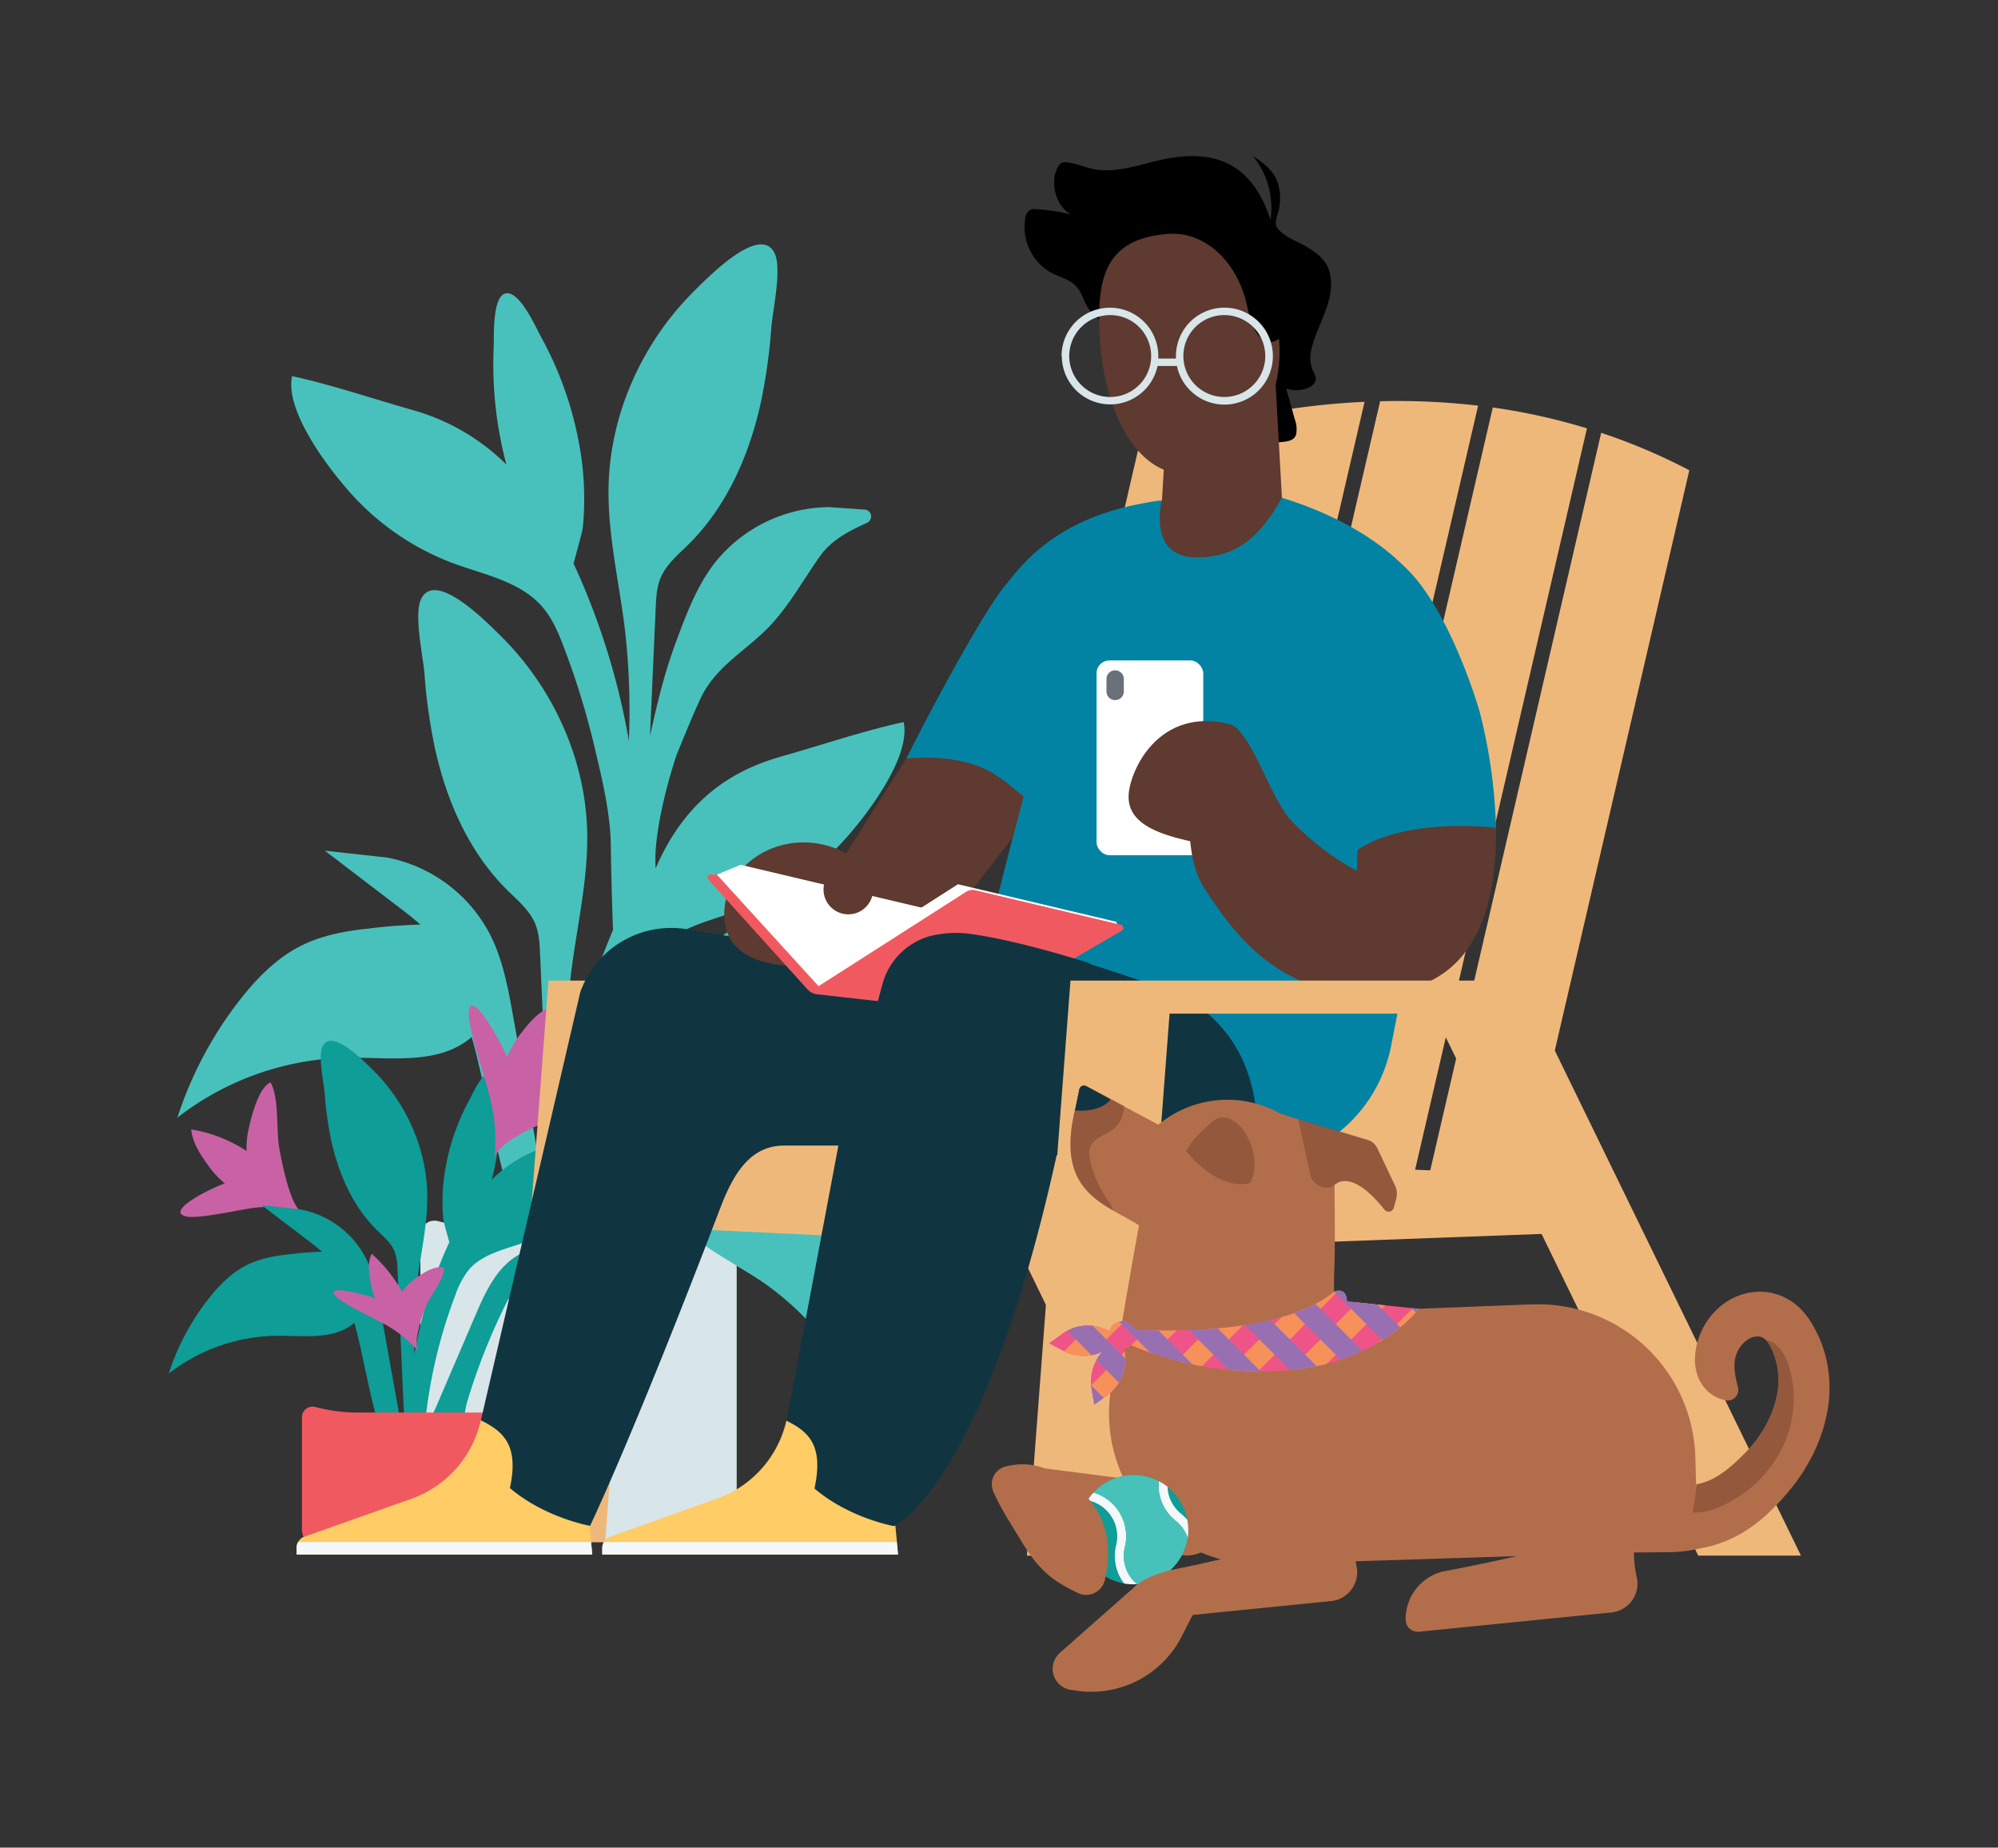 <svg id="Layer_1" data-name="Layer 1" xmlns="http://www.w3.org/2000/svg" xmlns:xlink="http://www.w3.org/1999/xlink" viewBox="0 0 669.48 619.01"><rect x="0" y="0" width="669.48" height="619.01" fill="#333333" stroke="none"/><defs><style>.cls-1{fill:none;}.cls-2{fill:#48c1bc;}.cls-3{fill:#d8e5e9;}.cls-4{fill:#c962a5;}.cls-5{fill:#0e9d97;}.cls-6{fill:#f15961;}.cls-7{fill:#efb87b;}.cls-8,.cls-9{fill:#5e3a30;}.cls-9{opacity:0.7;}.cls-17,.cls-9{isolation:isolate;}.cls-10{fill:#0383a4;}.cls-11{fill:#fff;}.cls-12{fill:#6a707a;}.cls-13{fill:#fc6;}.cls-14{fill:#f4f8fa;}.cls-15{fill:#103540;}.cls-16{fill:#b26e4b;}.cls-17{fill:#774331;opacity:0.5;}.cls-18{fill:#103541;}.cls-19{clip-path:url(#clip-path);}.cls-20{fill:#ef5489;}.cls-21{fill:#f6915a;}.cls-22{fill:#9870b1;}.cls-23{fill:#47c2bb;}</style><clipPath id="clip-path"><path class="cls-1" d="M451.33,436s.22-4.81-4.15-3.33c-17.12,14.08-53.84,13.51-66.85,12.81a4.57,4.57,0,0,0-8.62.47l-.28-.15a14.76,14.76,0,0,0-15.6,1.11l-4.32,3.15,4.73,2.51a14.71,14.71,0,0,0,13.06.36,14.77,14.77,0,0,0-3.55,12.4l.92,5.28,4.34-3.14A14.77,14.77,0,0,0,376.88,453l-.22-1.23a4.46,4.46,0,0,0,2.4-1.07,111.26,111.26,0,0,0,49.83,8.59c32.42-1.66,46.55-20.78,46.55-20.78Z"/></clipPath></defs><g id="Layer_2" data-name="Layer 2"><g id="Homepage"><path class="cls-2" d="M187,432.69a1.16,1.16,0,0,1-.8,0C186.34,433.1,186.59,433.16,187,432.69Z"/><path class="cls-2" d="M282.31,342.27c14.4-2.78,27.76-12,34-25.33-12.11-1-23.64-5.44-35.49-8.13s-24.95-3.44-35.52,2.57c-11.61,6.59-17.6,19.69-22.87,31.95q-10.66,24.87-21.35,49.74c-.83,1.93-3.69,8.77-6,15,0-.35-.05-.56,0-.57a265.28,265.28,0,0,1,16.69-74.85c1.81-4.74,3.81-9.52,7.12-13.37,7.34-8.53,19.36-10.8,29.93-14.67a87,87,0,0,0,35.24-24.49c7.22-8.25,21.19-26.81,18.72-38.19-12.87,2.75-27.41,7.67-40.48,11.37-12.55,3.56-31.27,11.19-42.6,37.62-.76-9.05,2.56-24.53,7-38,2.57-6.25,5.08-12.53,7.91-18.66,4.63-10,13.18-14.9,21-22.21s12.88-16.81,19-25.51c3.92-5.61,9.81-8.62,15.91-11.39a2.32,2.32,0,0,0-.8-4.43l-11.88-.81A49.41,49.41,0,0,0,239.18,189c-5.75,7.57-9.15,16.62-12.48,25.53-4.27,11.45-6.62,21.73-8.9,32q.94-21.4,1.91-42.82c.15-3.42.32-6.92,1.64-10.09,1.88-4.52,5.84-7.77,9.33-11.21,12.91-12.76,20.47-30.13,24.32-47.87a187.77,187.77,0,0,0,3.45-24.77c.45-5.8,3.65-19.84,1.07-25-4.78-9.55-21.35,7.17-27,12.81C215,115,204.14,139.24,203.9,164c-.16,15.78,3.62,31.3,5.5,47a240.28,240.28,0,0,1,1.32,37.16,239.49,239.49,0,0,0-16.45-54.73c-.67-1.56-1.37-3.09-2.09-4.61,1.4-5.23,3-10.79,3.12-12.23a99.43,99.43,0,0,0-.57-23.76,118.52,118.52,0,0,0-13.58-40.21c-1.6-2.93-7.14-15.55-11.84-14.29-4.4,1.19-3.72,14.35-3.89,18a130.86,130.86,0,0,0,4.25,39.3,72.37,72.37,0,0,0-31.31-18.23c-13.06-3.7-27.61-8.62-40.48-11.38-2.47,11.38,11.5,29.94,18.72,38.19a87.14,87.14,0,0,0,35.24,24.5c10.57,3.87,22.59,6.13,29.94,14.67,3.31,3.84,5.31,8.62,7.12,13.37a265.71,265.71,0,0,1,10.29,33.44c2.57,10.88,5.49,22.76,5.49,33.95,0,1.62.33,18,.73,27.42A239.79,239.79,0,0,0,189.94,364a240.19,240.19,0,0,1,1.32-37.16c1.88-15.67,5.66-31.2,5.51-47-.25-24.77-11.15-49-28.62-66.42-5.66-5.64-22.22-22.37-27-12.82-2.58,5.15.61,19.19,1.07,25a184.57,184.57,0,0,0,3.45,24.76c3.84,17.74,11.41,35.11,24.32,47.87,3.48,3.45,7.44,6.69,9.33,11.22,1.31,3.16,1.48,6.66,1.64,10.09q2,45.19,4,90.39c-.14.37-.26.75-.38,1.12L171.92,340.4c-1.68-9.36-3.41-18.87-7.73-27.34a49.38,49.38,0,0,0-34.52-25.76L108.84,285l24.26,18.52c2.63,2,5.28,4,7.74,6.25a172.51,172.51,0,0,0-17.29,1.32c-7.76.81-15.58,2.24-22.56,5.71-8.28,4.13-14.93,10.92-20.62,18.2a128.43,128.43,0,0,0-20.93,39.45,95.16,95.16,0,0,1,57.46-20.08c14.23-.12,30.33,2.42,41.09-6.89l.06-.05c6.56,22.07,13.11,76.06,25.13,69.67-.3,2,2.77,13.69,2.79,12.13,8.32,2.29,21.14-16,36.2-29.16,0,0,0,0,0,.07,4.11,13.62,19.07,20.09,31,27.81A95.14,95.14,0,0,1,291,475.63a128.22,128.22,0,0,0,3.43-44.53c-.91-9.2-2.89-18.5-7.67-26.41-4-6.67-9.89-12.06-16-16.9a169.46,169.46,0,0,0-13.9-10.37c3.27-.54,6.59-.85,9.88-1.13l30.41-2.67-18.84-9.17a49.44,49.44,0,0,0-43,3.28,71.22,71.22,0,0,0-14.14,11.52,326.56,326.56,0,0,1,18.64-44.5C252.72,341.78,267.91,345.06,282.31,342.27ZM194.1,409.93s0,0,0,0Zm4.1-4.89c.05-.1.09-.14.09-.11l-.09.11Z"/><path class="cls-3" d="M221.65,411.62h-55.6a75.66,75.66,0,0,1-19.3-2.51,4.72,4.72,0,0,0-5.75,3.4,4.35,4.35,0,0,0-.14,1.19v91.54a9.49,9.49,0,0,0,7.19,9.23,75.27,75.27,0,0,0,18,2.18h55.6a75.19,75.19,0,0,0,18-2.18,9.5,9.5,0,0,0,7.2-9.23V413.7a4.72,4.72,0,0,0-4.7-4.74,4.79,4.79,0,0,0-1.19.15A75.78,75.78,0,0,1,221.65,411.62Z"/><path class="cls-2" d="M222.18,400.1c4.11,13.62,19.07,20.09,31,27.81,17.36,11.19-6.64-53.76.28-34.29"/><path class="cls-4" d="M101.69,406.43c-4.23-1.08-7.33-17.51-8-21.11-1.31-6.63,0-17-3-22.67-4.08,1.59-6.62,11.91-7.48,16.1a29.3,29.3,0,0,0-.6,6.86,47.87,47.87,0,0,0-18.55-7.22c.45,4.34,2.9,8.19,5.46,11.72a30.4,30.4,0,0,0,5.79,6.35c-7.78,3-19.93,9.83-12.58,11.14,4.06.72,17-2.17,21.54-2.83A36.73,36.73,0,0,1,101.69,406.43Z"/><path class="cls-5" d="M127.46,438.74c-1.06-5.91-2.16-11.91-4.88-17.26a31.18,31.18,0,0,0-21.78-16.25l-13.15-1.48L103,415.44c1.66,1.27,3.33,2.55,4.89,3.94a107.59,107.59,0,0,0-10.91.84c-4.9.51-9.84,1.41-14.24,3.6-5.23,2.6-9.42,6.89-13,11.48a80.84,80.84,0,0,0-13.21,24.9,60,60,0,0,1,36.26-12.67c9-.08,19.14,1.53,25.93-4.35l0,0c4.39,14.75,8.76,52.09,17.24,42.85Q131.7,462.36,127.46,438.74Z"/><path class="cls-5" d="M142.07,481.06a167.57,167.57,0,0,1,10.53-47.23,28.11,28.11,0,0,1,4.5-8.44c4.63-5.39,12.22-6.81,18.89-9.26a54.94,54.94,0,0,0,22.24-15.45c4.55-5.21,13.37-16.92,11.81-24.1-8.12,1.73-17.3,4.84-25.54,7.17a45.64,45.64,0,0,0-19.76,11.51,82.63,82.63,0,0,0,2.68-24.8c-.1-2.32.32-10.63-2.45-11.37-3-.8-6.46,7.16-7.48,9a75,75,0,0,0-8.57,25.38,63.19,63.19,0,0,0-.36,15c.09.91,1.09,4.42,2,7.72q-.67,1.44-1.32,2.91a151.48,151.48,0,0,0-10.38,34.54,150.54,150.54,0,0,1,.84-23.45c1.18-9.89,3.57-19.69,3.47-29.64-.16-15.64-7-30.93-18.06-41.92-3.57-3.56-14-14.12-17-8.09-1.63,3.25.39,12.11.68,15.77a117.29,117.29,0,0,0,2.17,15.63c2.43,11.2,7.2,22.16,15.35,30.21,2.2,2.18,4.7,4.22,5.89,7.08a18.62,18.62,0,0,1,1,6.37l2.55,57a8.19,8.19,0,0,0,5.75,0c-.06-.5-.12-1-.19-1.51A2.69,2.69,0,0,0,142.07,481.06Z"/><path class="cls-5" d="M196.18,418.8c-7.48-1.7-15.75-2.17-22.42,1.62-7.33,4.16-11.11,12.43-14.43,20.17L145.85,472a16.77,16.77,0,0,0-1.81,6.66c.07,4.91,5.07,7.33,8.62,3.68,2.56-2.63,2.88-9.33,3.88-12.7a207.32,207.32,0,0,1,13.79-34.44c8.12,4.44,17.71,6.51,26.79,4.75s17.52-7.61,21.45-16C210.93,423.32,203.66,420.5,196.18,418.8Z"/><path class="cls-4" d="M165.67,388.45c.21-5.43,15.05-11.68,18.31-13.1,6-2.59,16-2.51,20.74-7-2.27-4.85-12.47-6.53-16.57-7a21.3,21.3,0,0,0-6.57.24c2.71-7.8,3.57-18.88,3.23-24.2-4,1.19-7.14,4.8-10,8.51a34.15,34.15,0,0,0-4.86,8.15c-4.29-9.28-13.07-23.47-12.89-14.1.1,5.18,5.31,20.92,6.8,26.49A60.62,60.62,0,0,1,165.67,388.45Z"/><path class="cls-4" d="M140.41,453c-2.53-2.62,1.32-12.72,2.14-14.95,1.51-4.11,6.19-8.91,6.24-13.3-3.41-1.15-9,3-11.09,4.79a14.2,14.2,0,0,0-2.93,3.3,49.07,49.07,0,0,0-10.23-12.79c-1.28,2.49-1,5.69-.5,8.78a23,23,0,0,0,1.7,6.14c-6.49-2.22-17.44-4.54-12.81-.29,2.55,2.36,12.6,7.13,16,9A40.47,40.47,0,0,1,140.41,453Z"/><path class="cls-6" d="M161.73,473.25H120.06a56.92,56.92,0,0,1-14.46-1.88,3.53,3.53,0,0,0-4.31,2.54,4,4,0,0,0-.11.9v37.44a7.13,7.13,0,0,0,5.39,6.93,56.78,56.78,0,0,0,13.49,1.63h41.67a56.7,56.7,0,0,0,13.48-1.63,7.13,7.13,0,0,0,5.39-6.93V474.81a3.53,3.53,0,0,0-3.52-3.55,3,3,0,0,0-.89.11A56.92,56.92,0,0,1,161.73,473.25Z"/><path class="cls-7" d="M536.39,412.66l-5.25-18.21-19.81-.89,54.72-236A198.63,198.63,0,0,0,536.52,145L479.24,392.11l-5.07-.23,57.58-248.37a208.75,208.75,0,0,0-31.55-7L441.34,390.4l-5.06-.23,59-254.26a230.9,230.9,0,0,0-32.83-1.48L403.45,388.69l-5.07-.23,58.85-253.84a253.31,253.31,0,0,0-34.07,3.91L365.56,387l-5.07-.22L417.8,139.57c-22.33,4.57-36.29,10.48-36.29,10.48L337.21,341.1l-6.12-12.57H183.78L169.53,516.65h33.24l8-105.86L340.64,417l48.53,99.66h33.62l-47.78-98h0ZM213.11,380.11l3.09-40.77h86.62l22.32,45.82Z"/><path d="M369.33,107.76a15.37,15.37,0,0,1-5.21-5.42c-1-1.87-1.65-4-2.93-5.74-2.31-3-6.15-3.71-9.34-5.45a17.59,17.59,0,0,1-8.29-18.09,3.92,3.92,0,0,1,1.49-2.69,3.61,3.61,0,0,1,2.07-.3,65.89,65.89,0,0,1,11.77,1.79c-5.1-2.78-7.3-10.79-4.39-15.93a3.22,3.22,0,0,1,1.17-1.31,3.06,3.06,0,0,1,1.69-.22c3.05.27,6,1.63,9,2.24,6.86,1.37,14.08-1,20.62-2.6s13.42-2.58,20.13-.82c9.7,2.55,15.3,10.26,18.6,20.47a27.65,27.65,0,0,0-5.92-21.47c2.8,1.87,5.71,3.87,7.44,7,2.15,3.83,2.06,8.69.81,12.82a8.7,8.7,0,0,0-.56,2.62c0,3.64,7.43,6.28,9.78,7.69,3.4,2,7.14,4.52,8.21,8.62,2.43,9.31-4.06,17.48-6,25.85a11.33,11.33,0,0,0,.4,7.27,7.68,7.68,0,0,1,1,2.58c.11,1.62-1.31,2.77-2.66,3.31a10.75,10.75,0,0,1-7.23.23l2.84,10.16a9.67,9.67,0,0,1,.49,5.13c-.88,3.16-5.36,2.19-7.67,3.07.27,1.86-.91,4.53-2,5.89-3.9-7.22-27-33.74-25.87-33.69-1.31-.06-3.28-1.51-4.48-2.06L384,113.88C379.46,111.82,373.79,110.65,369.33,107.76Z"/><path class="cls-8" d="M429.54,166.79l-2.34-42.14H391.9l-2.56,43c-22,21.19-35.07,33.48-35.07,57.6l98.66,5.16C452.93,206.26,440.47,192.15,429.54,166.79Z"/><path class="cls-8" d="M428.59,113.49c2.11,24.7-14.61,43.79-30.35,45.14s-27.38-17.83-29.49-42.54,2.52-36,22.4-37.72c12.48-1.07,23.62,9.24,26.78,24.37C421.44,119.55,428.59,113.49,428.59,113.49Z"/><path class="cls-9" d="M396.72,135.85a.74.74,0,0,1-.26,0c-.18,0-4.47-1.1-6.19-3.92-1.64-2.67.51-16.67,1-19.45a.83.83,0,0,1,1.64.27c-1.07,6.65-2.15,16.74-1.18,18.32,1.13,1.85,4.11,2.91,5.16,3.17a.83.83,0,0,1-.13,1.63Z"/><path class="cls-10" d="M303.72,254.08c12.74-25.39,28.55-53.32,33.86-58.8,9.39-12.63,23-22.4,44.72-26.53,2.93-.56,4-.78,7-1.12,0,0-5,19.12,11.64,19.12,12.47,0,20.78-5.82,28.56-20C447,172.15,460.49,180,470,189.25a50.18,50.18,0,0,1,7,8l.41.58.35.51c.41.58.8,1.16,1.18,1.75,10.51,16.15,16.82,38.2,16.82,38.2a176,176,0,0,1,5.51,39c.31,17.12-16.33,27.47-28.31,38.19l-6.85,35A49,49,0,0,1,415.75,390l-89.59-57.8,13.19-51.63s-41.64,10.81-41.45,9.23C298.39,285.79,303.72,254.08,303.72,254.08Z"/><path class="cls-8" d="M303.72,254.08,277,296.17l7.29,20,32.79-7,22.31-28.6L343,266.84C335.37,261.12,329.15,252.29,303.72,254.08Z"/><rect class="cls-11" x="367.43" y="221.26" width="35.75" height="65.26" rx="4.31"/><path class="cls-12" d="M373.66,224.58h0a2.91,2.91,0,0,1,2.91,2.91v4.16a2.91,2.91,0,0,1-2.91,2.91h0a2.91,2.91,0,0,1-2.91-2.91v-4.16A2.91,2.91,0,0,1,373.66,224.58Z"/><path class="cls-8" d="M408.11,244c8.92-7.22,15.47,19.81,23.85,30.15a88.47,88.47,0,0,0,22.68,17.62l.22-6.93s12.58-10.57,46.06-7.57l.34,0c.44,24-5.58,50.9-33.78,54.93-37.82,5.4-54.86-20.78-64-34.74S399.19,251.21,408.11,244Z"/><path class="cls-8" d="M399.2,281.92c-13-2.88-23.14-7-20.66-18.2,2.29-10.34,12.5-26.05,33-21.23a6.51,6.51,0,0,1,5,6.86c-.72,8.62-2.59,25.85-6.46,35.12A78.31,78.31,0,0,1,399.2,281.92Z"/><path class="cls-13" d="M161.1,475.85A36.34,36.34,0,0,1,138.24,502l-36.71,13a4.13,4.13,0,0,0-2.16,3.73v2.13h99.09l-.93-9.92S175.52,465.56,161.1,475.85Z"/><path class="cls-14" d="M99.37,518.68v2.13h99.09l-.39-4.16H99.86A4.47,4.47,0,0,0,99.37,518.68Z"/><path class="cls-13" d="M263.51,475.94a36.33,36.33,0,0,1-22.84,26L204,515a4.16,4.16,0,0,0-2.17,3.73v2.13h99.1l-.93-9.92S279.42,464.09,263.51,475.94Z"/><path class="cls-14" d="M201.79,518.68v2.13h99.1l-.39-4.16H202.29A4.61,4.61,0,0,0,201.79,518.68Z"/><path class="cls-15" d="M383.32,329s-34.56-12.5-57.74-15.84c-12.46-1.79-22,2.12-28.22,9.14l-67.94-11.1a32.32,32.32,0,0,0-35,21.26L161.13,475.85c7.35,3.68,12.88,8.09,9.73,22.7,11.77,10,26.86,12.65,26.86,12.65s14.47-30.07,43.52-106.2c4.19-11,9.74-21.2,21.49-21.2h18.19L263.56,476c7.35,3.68,12.5,8.09,9.35,22.7,11.77,10,26.68,12.6,26.68,12.6s29.91-13,54.48-124.28l66.51,3.33C427.23,336.26,383.32,329,383.32,329Z"/><path class="cls-3" d="M355.79,119.3a16.21,16.21,0,0,0,32.07,3.32h6.51a16.24,16.24,0,1,0-.34-3.32c0,.28,0,.55,0,.83h-5.91c0-.28,0-.55,0-.83a16.21,16.21,0,0,0-32.42,0Zm40.73,0A13.72,13.72,0,1,1,410.24,133,13.72,13.72,0,0,1,396.52,119.3Zm-38.24,0A13.72,13.72,0,1,1,372,133,13.72,13.72,0,0,1,358.28,119.3Z"/><path class="cls-8" d="M295.88,306.34c0,13.31-11.91,17.45-26.6,17.45s-26.6-4.14-26.6-17.45,11.91-24.11,26.6-24.11S295.88,293,295.88,306.34Z"/><path class="cls-11" d="M324.15,307.73l-76-18-8,3.33,2.13,5.68,31.12,32.55s58-20,57.25-20.37S324.15,307.73,324.15,307.73Z"/><polyline class="cls-11" points="270.11 328.78 320.98 296.25 374.02 308.83 374.86 310.49"/><path class="cls-6" d="M240.19,293l34.08,37.4,49.48-31.64a3.88,3.88,0,0,1,3-.51l48.87,11.59a1.05,1.05,0,0,1,.78,1.27,1,1,0,0,1-.49.67l-47.16,27.52-54.92-6.18a5.22,5.22,0,0,1-3.3-1.69l-33.28-36.88a.93.93,0,0,1,.07-1.31.89.89,0,0,1,.62-.24Z"/><path class="cls-15" d="M325.94,313a36,36,0,0,0-14,.54,22.89,22.89,0,0,0-16.29,16.32L280.92,383.8l68.17-55s25.86-3.1,14.23-6.67S337.47,314.66,325.94,313Z"/><circle class="cls-8" cx="284.25" cy="298.02" r="8.31"/><polygon class="cls-7" points="391.89 339.6 480.6 339.6 569.03 521.18 603.46 521.18 509.55 328.53 358.69 328.53 344.1 521.18 378.14 521.18 391.89 339.6"/><path class="cls-16" d="M344.87,510.92c-3.91-2.92-3.07-2.52-6.1-5.86-4.42-4.88,3.8-14.62,9.9-13.3l68.26,8.83-11.69,17.72a11.66,11.66,0,0,1-9.88,2.6C355,513.09,361.3,523.21,344.87,510.92Z"/><path class="cls-16" d="M612.66,459.39a40.71,40.71,0,0,0-2.9-10.77,42.09,42.09,0,0,0-2.5-4.92l-.34-.59-.43-.67c-.3-.45-.58-.9-.93-1.34a24.72,24.72,0,0,0-2.21-2.57,20.18,20.18,0,0,0-5.93-4.12,19,19,0,0,0-7.23-1.65A20.83,20.83,0,0,0,577.3,437,23.93,23.93,0,0,0,568.69,450a21.78,21.78,0,0,0-.61,3.1,17.21,17.21,0,0,0,.56,7.24,13.58,13.58,0,0,0,.76,1.95c.16.32.32.63.51.95s.42.69.65,1a12.91,12.91,0,0,0,3.31,3.16,12.29,12.29,0,0,0,4.43,1.78h.05a3.58,3.58,0,0,0,4.08-3,3.65,3.65,0,0,0-.1-1.54c-.82-2.92-1.58-6.8-.88-9.62a9.21,9.21,0,0,1,.36-1.24,12.31,12.31,0,0,1,.53-1.25,9.57,9.57,0,0,1,3.35-3.76,6,6,0,0,1,3.81-1,4.06,4.06,0,0,1,2.58,1.6,8.52,8.52,0,0,1,.61.87,5.39,5.39,0,0,1,.3.52l.15.27.18.39a25.88,25.88,0,0,1,1.31,3.13,25.09,25.09,0,0,1,.7,13.2,36.63,36.63,0,0,1-5.65,13,41.88,41.88,0,0,1-4.56,5.63,65.85,65.85,0,0,1-5.65,5.31,31.67,31.67,0,0,1-5.62,3.76,20.68,20.68,0,0,1-5.52,1.87l-.27-9.23A52.7,52.7,0,0,0,513.79,437l-.46,0L447,439.57l0-12.14c.43-9.74.25-19.71.16-30.43,1.32-1.28,6.46-4.55,16.65,8.14a1.79,1.79,0,0,0,3.23-.66l.8-3.08a6.13,6.13,0,0,0-.33-4L461.63,385a5.36,5.36,0,0,0-3.27-3l-23.33-7h0l-6.21-2a36.17,36.17,0,0,0-39.6,2.95l-1.11.85L364,363.88a1.6,1.6,0,0,0-2.18.64,1.79,1.79,0,0,0-.16.44l-1.21,5.88c-7.25,28.6,9.35,32.2,21.2,39.68-2.92,16-6.05,34.28-9.4,55.07a50.5,50.5,0,0,0,36.84,56.82c-10.08,2.44-17.27,3.71-17.27,3.71-4.87,1.28-9.84,3.19-12.59,6.56H379l-23.88,21.1a7.12,7.12,0,0,0,3.68,12.37l2,.29A34,34,0,0,0,396,548.17l3.62-7.11,46.4-4.65a9.73,9.73,0,0,0,8.69-10.68,10.5,10.5,0,0,0-.18-1.1c-.11-.5-.21-1-.3-1.55l54.05-1.73c-13.88,3.16-25.08,5.21-25.08,5.21A16.46,16.46,0,0,0,471,542.68a4.05,4.05,0,0,0,4.1,4l.35,0,64.48-6.46a9.69,9.69,0,0,0,8.69-10.62,8.08,8.08,0,0,0-.17-1.08,38.82,38.82,0,0,1-.95-8.39l12.77-.12a46.35,46.35,0,0,0,9.23-1.23c1.22-.21,2.44-.46,3.65-.77a42.21,42.21,0,0,0,10.94-4.63,51.87,51.87,0,0,0,8.74-6.75,86.85,86.85,0,0,0,6.85-7.37,60.22,60.22,0,0,0,6-8.67,54.71,54.71,0,0,0,7-20.1A43.63,43.63,0,0,0,612.66,459.39Z"/><path class="cls-17" d="M373,405.53a12,12,0,0,0-1.85-3.5,39.09,39.09,0,0,1-5.62-12.15c-.53-2-.88-4.14,0-6,1.34-2.76,4.83-3.57,7.3-5.4a9.92,9.92,0,0,0,3.8-7.94L364,363.88a1.6,1.6,0,0,0-2.18.64,1.79,1.79,0,0,0-.16.44l-1.21,5.87C354.94,392.74,363.37,400,373,405.53Z"/><path class="cls-18" d="M364,363.9l8.1,4.4c-1.88,2.73-6.51,4.21-11.87,3.73q.09-.58.21-1.17l1.21-5.87a1.62,1.62,0,0,1,1.91-1.25A1.46,1.46,0,0,1,364,363.9Z"/><path class="cls-17" d="M435,374.88l23.33,7a5.41,5.41,0,0,1,3.27,3.06l5.93,12.48a6.13,6.13,0,0,1,.33,4l-.8,3.08a1.79,1.79,0,0,1-3.23.66c-12-14.94-17-7.75-17-7.75h0a5.62,5.62,0,0,1-7.43-2.79,6.26,6.26,0,0,1-.38-1.13Z"/><g class="cls-19"><rect class="cls-20" x="339.05" y="360.37" width="155.58" height="156.28" transform="translate(-187.98 423.18) rotate(-45)"/><rect class="cls-21" x="328.45" y="424.64" width="156.28" height="7.25" transform="translate(-183.74 412.94) rotate(-45)"/><rect class="cls-21" x="338.7" y="434.89" width="156.28" height="7.25" transform="translate(-187.98 423.18) rotate(-45)"/><rect class="cls-21" x="318.2" y="414.39" width="156.28" height="7.25" transform="translate(-179.49 402.69) rotate(-45)"/><rect class="cls-21" x="307.95" y="404.14" width="156.28" height="7.25" transform="translate(-175.25 392.44) rotate(-45)"/><rect class="cls-21" x="297.7" y="393.89" width="156.28" height="7.25" transform="translate(-171 382.19) rotate(-45)"/><rect class="cls-21" x="369.44" y="465.63" width="156.28" height="7.25" transform="translate(-200.72 453.93) rotate(-45)"/><rect class="cls-21" x="379.69" y="475.88" width="156.28" height="7.25" transform="translate(-204.96 464.18) rotate(-45)"/><rect class="cls-21" x="359.19" y="455.38" width="156.28" height="7.25" transform="translate(-196.47 443.68) rotate(-45)"/><rect class="cls-21" x="348.94" y="445.13" width="156.28" height="7.25" transform="translate(-192.23 433.43) rotate(-45)"/><rect class="cls-22" x="402.96" y="370.62" width="7.25" height="156.28" transform="translate(-198.23 418.94) rotate(-45)"/><rect class="cls-22" x="413.21" y="360.37" width="7.25" height="156.28" transform="translate(-187.98 423.18) rotate(-45)"/><rect class="cls-22" x="392.72" y="380.87" width="7.25" height="156.28" transform="translate(-208.48 414.69) rotate(-45)"/><rect class="cls-22" x="382.47" y="391.11" width="7.25" height="156.28" transform="translate(-218.73 410.45) rotate(-45)"/><rect class="cls-22" x="372.22" y="401.36" width="7.25" height="156.28" transform="translate(-228.98 406.2) rotate(-45)"/><rect class="cls-22" x="443.96" y="329.62" width="7.25" height="156.28" transform="translate(-157.24 435.92) rotate(-45)"/><rect class="cls-22" x="454.21" y="319.38" width="7.25" height="156.28" transform="translate(-146.99 440.16) rotate(-45)"/><rect class="cls-22" x="433.71" y="339.87" width="7.25" height="156.28" transform="translate(-167.49 431.67) rotate(-45)"/><rect class="cls-22" x="423.46" y="350.12" width="7.25" height="156.28" transform="translate(-177.74 427.43) rotate(-45)"/></g><path class="cls-17" d="M397.47,385.68s1.45-3.76,8.77-9.92,18,9.83,12.74,20.57C407.69,399.18,397.47,385.68,397.47,385.68Z"/><path class="cls-17" d="M597.25,485a37.26,37.26,0,0,0,2.07-27.57c-1.24-3.8-3.67-7.8-7.61-8.53l-.11,0a5.79,5.79,0,0,1,.48.51,8.52,8.52,0,0,1,.61.87,5.39,5.39,0,0,1,.3.52l.15.27.18.39a25.88,25.88,0,0,1,1.31,3.13,25.09,25.09,0,0,1,.7,13.2,36.63,36.63,0,0,1-5.65,13,41.88,41.88,0,0,1-4.56,5.63,65.85,65.85,0,0,1-5.65,5.31,31.67,31.67,0,0,1-5.62,3.76,20.35,20.35,0,0,1-5.19,1.8l-.12.31c-.91,6.54-.41,2.58-1.32,9.12a21.08,21.08,0,0,0,10.07-2.34A41.78,41.78,0,0,0,597.25,485Z"/><circle class="cls-5" cx="379.84" cy="512.49" r="18.29"/><path class="cls-14" d="M397.82,509.2a15.19,15.19,0,0,0-2-2,12.25,12.25,0,0,1-4.55-8.23c0-.29-.05-.58-.06-.86a18.08,18.08,0,0,0-2.93-1.89,15.17,15.17,0,0,0,5.69,13.31,12.28,12.28,0,0,1,4,5.73c.09-.59.15-1.2.19-1.82v-.19c0-.23,0-.45,0-.68A20.37,20.37,0,0,0,397.82,509.2Z"/><path class="cls-14" d="M381,530.74a12.24,12.24,0,0,1-4.09-12.38,15.3,15.3,0,0,0-10.5-18.3,18.62,18.62,0,0,0-2,2.59l.6.12a12.31,12.31,0,0,1,9,14.87,15.16,15.16,0,0,0,1.76,11.56,14.59,14.59,0,0,0,.91,1.31,18.21,18.21,0,0,0,3.13.27C380.24,530.78,380.63,530.76,381,530.74Z"/><path class="cls-23" d="M397.92,515.29h0a12.28,12.28,0,0,0-4-5.73,15.17,15.17,0,0,1-5.69-13.31h0a18.28,18.28,0,0,0-21.81,3.81h0a15.3,15.3,0,0,1,10.5,18.3A12.24,12.24,0,0,0,381,530.74h0A18.29,18.29,0,0,0,397.92,515.29Z"/><path class="cls-16" d="M362.78,499.92l-6.62-5.15c-6.19-3.42-11.77-5.33-19.28-3.43a6.1,6.1,0,0,0-4.35,7.45,6.44,6.44,0,0,0,.34,1c2.56,5.82,6.3,11.49,9.93,17.46,5.85,9.6,10.9,12.83,18.33,16.44a6.45,6.45,0,0,0,8.61-3,6.37,6.37,0,0,0,.49-1.41C372.67,518.31,371.35,508.73,362.78,499.92Z"/><path class="cls-16" d="M409.13,522.41c-10.08,2.44-17.27,3.71-17.27,3.71-4.87,1.28-9.84,3.19-12.58,6.56H379"/></g></g></svg>